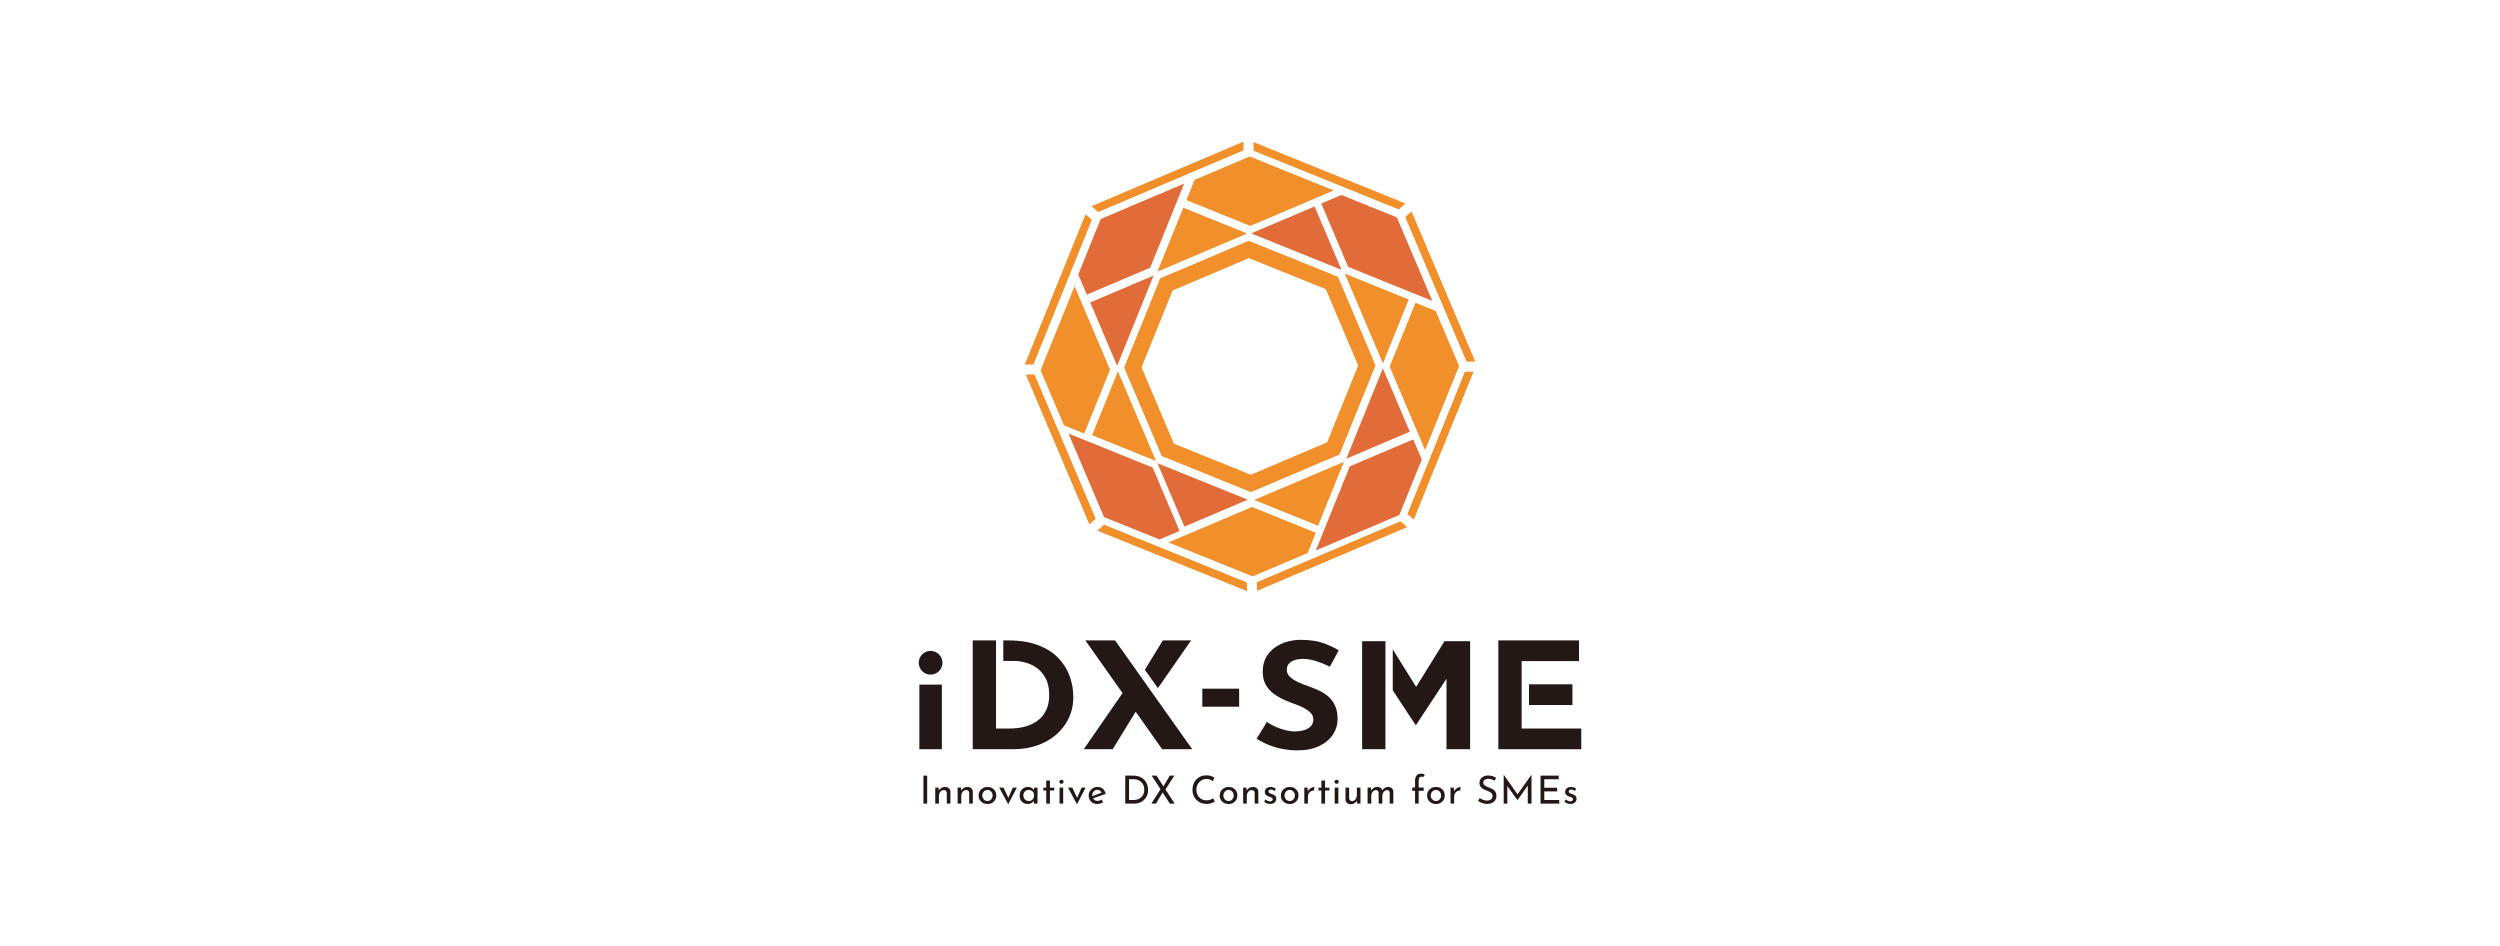 <?xml version="1.0" encoding="UTF-8"?><svg id="_レイヤー_1" xmlns="http://www.w3.org/2000/svg" viewBox="0 0 333 126"><defs><style>.cls-1{fill:#231815;}.cls-1,.cls-2,.cls-3{stroke-width:0px;}.cls-2{fill:#e26c39;}.cls-3{fill:#f18f2a;}</style></defs><path class="cls-3" d="M166.354,34.38l10.24,4.137,4.315,10.166-4.137,10.24-10.166,4.315-10.24-4.137-4.315-10.166,4.137-10.24,10.166-4.315M166.334,32.07l-11.794,5.006-4.8,11.879,5.006,11.794,11.879,4.8,11.794-5.006,4.8-11.879-5.006-11.794-11.879-4.8h0Z"/><polygon class="cls-3" points="141.593 41.93 143.135 38.115 144.271 40.794 147.856 49.238 147.856 49.24 147.856 49.24 144.418 57.749 141.723 56.66 138.607 49.32 141.593 41.93"/><polygon class="cls-2" points="146.61 29.172 153.948 26.058 157.732 24.451 156.643 27.147 153.205 35.657 144.761 39.241 143.625 36.563 146.61 29.172"/><polygon class="cls-3" points="153.976 61.404 153.976 61.404 153.977 61.406 145.468 57.968 148.906 49.459 153.976 61.404"/><polygon class="cls-2" points="148.803 48.729 145.219 40.284 153.662 36.7 152.776 38.894 153.662 36.7 153.663 36.7 148.803 48.729"/><polygon class="cls-3" points="159.12 23.957 166.459 20.841 173.851 23.828 177.662 25.368 174.987 26.503 166.538 30.089 158.031 26.652 159.12 23.957"/><polygon class="cls-3" points="154.178 36.173 154.177 36.175 154.176 36.175 157.614 27.665 166.122 31.103 162.239 32.751 166.122 31.103 166.123 31.103 154.178 36.173"/><polygon class="cls-2" points="166.657 31.086 166.657 31.086 166.656 31.086 175.105 27.5 178.691 35.947 166.657 31.086"/><polygon class="cls-2" points="145.023 58.838 153.532 62.276 157.117 70.721 154.44 71.857 147.049 68.87 143.934 61.533 142.328 57.749 145.023 58.838"/><polygon class="cls-3" points="158.316 71.114 166.761 67.529 175.27 70.967 174.181 73.662 166.843 76.776 159.452 73.79 155.639 72.25 158.316 71.114"/><polygon class="cls-2" points="178.67 25.97 186.062 28.957 189.177 36.295 190.783 40.08 188.088 38.991 179.58 35.553 175.995 27.106 178.67 25.97"/><polygon class="cls-2" points="176.358 70.62 179.795 62.115 188.245 58.528 189.38 61.201 186.393 68.593 179.053 71.709 175.27 73.315 176.358 70.62"/><polygon class="cls-3" points="188.542 40.328 191.237 41.417 194.352 48.755 191.364 56.15 189.826 59.958 188.691 57.285 185.104 48.835 188.542 40.328"/><rect class="cls-3" x="149.797" y="48.422" width=".001" height=".001" transform="translate(-7.335 58.092) rotate(-21.435)"/><polygon class="cls-2" points="184.199 49.058 183.282 51.327 184.199 49.058 187.785 57.507 179.335 61.094 179.337 61.091 179.337 61.091 184.198 49.058 184.198 49.058 184.198 49.058 184.199 49.058"/><polygon class="cls-3" points="183.537 48.05 183.537 48.049 183.537 48.05 183.537 48.05"/><polygon class="cls-3" points="184.205 48.402 179.135 36.458 179.136 36.458 179.136 36.458 187.643 39.895 184.206 48.402 184.205 48.402"/><polygon class="cls-3" points="167.221 66.521 179.003 61.52 179.002 61.523 177.718 62.068 179.002 61.523 175.565 70.029 167.067 66.595 167.067 66.587 167.221 66.521"/><polygon class="cls-2" points="166.208 66.559 166.217 66.555 166.217 66.555 166.207 66.56 165.227 66.164 166.207 66.56 157.761 70.145 154.177 61.7 155.47 62.222 154.177 61.7 154.176 61.698 166.208 66.559"/><polygon class="cls-3" points="166.085 77.58 146.999 69.869 147.027 69.899 146.173 70.686 166.106 78.739 166.087 77.68 166.085 77.58"/><polygon class="cls-3" points="195.354 48.181 196.505 48.161 188.014 28.157 187.18 28.926 195.354 48.181"/><polygon class="cls-3" points="145.44 29.279 144.586 28.544 136.495 48.568 137.654 48.548 145.44 29.279"/><polygon class="cls-3" points="187.196 27.097 166.951 18.918 166.971 20.077 186.328 27.897 187.196 27.097"/><polygon class="cls-3" points="137.794 49.88 136.643 49.9 145.112 69.851 145.945 69.083 137.794 49.88"/><polygon class="cls-3" points="167.419 77.551 167.421 77.656 167.439 78.702 187.441 70.211 186.539 69.435 167.419 77.551"/><polygon class="cls-3" points="187.466 68.473 188.32 69.207 196.283 49.499 195.124 49.519 187.466 68.473"/><polygon class="cls-3" points="165.636 20.026 165.616 18.876 145.378 27.466 146.281 28.242 165.636 20.026"/><path class="cls-1" d="M123,103.314h.5v3.728h-.5v-3.728Z"/><path class="cls-1" d="M125.016,104.907l.036.521-.016-.082c.065-.158.175-.284.33-.379.155-.095.335-.142.541-.142.199,0,.363.059.492.178.129.119.195.272.198.461v1.578h-.485v-1.413c-.003-.113-.037-.207-.101-.281-.064-.074-.162-.111-.296-.111-.12,0-.231.034-.333.103-.101.069-.18.163-.237.284-.057.12-.085.26-.085.418v1h-.485v-2.134h.438,0Z"/><path class="cls-1" d="M127.996,104.907l.036.521-.015-.082c.065-.158.175-.284.33-.379.155-.095.335-.142.541-.142.199,0,.363.059.492.178s.195.272.198.461v1.578h-.485v-1.413c-.003-.113-.037-.207-.101-.281-.064-.074-.162-.111-.296-.111-.12,0-.231.034-.333.103-.101.069-.18.163-.237.284-.057.12-.085.26-.085.418v1h-.485v-2.134h.438Z"/><path class="cls-1" d="M130.352,105.954c0-.213.051-.406.152-.577.101-.172.242-.308.423-.407.18-.1.386-.149.616-.149s.433.05.608.149c.175.1.312.235.41.407.098.172.147.364.147.577,0,.213-.049.406-.147.578-.098.172-.235.308-.41.41-.175.101-.38.152-.614.152-.23,0-.434-.047-.611-.142-.177-.094-.317-.227-.42-.397-.103-.17-.155-.37-.155-.601h0ZM130.837,105.959c0,.138.031.262.093.374.062.112.144.2.247.266.103.065.22.098.351.098.134,0,.253-.033.356-.098.103-.065.185-.154.245-.266.06-.112.09-.236.09-.374,0-.137-.03-.262-.09-.374-.06-.112-.142-.201-.245-.268-.103-.067-.222-.101-.356-.101-.131,0-.248.034-.353.103-.105.069-.187.159-.247.271s-.09.235-.09.369h0Z"/><path class="cls-1" d="M134.281,107.104l-1.186-2.196h.572l.799,1.696-.294-.016.737-1.681h.536l-1.139,2.196h-.026Z"/><path class="cls-1" d="M136.894,107.093c-.199,0-.381-.043-.544-.129-.163-.086-.293-.212-.389-.379-.096-.167-.144-.37-.144-.611s.05-.447.149-.619c.1-.172.234-.304.402-.397.168-.093.352-.139.552-.139.199,0,.369.046.508.137.139.091.243.198.312.322l-.031.077.046-.449h.443v2.134h-.479v-.557l.057.124c-.017.034-.05.078-.098.131-.048.053-.109.107-.183.162-.074.055-.161.101-.26.137-.1.036-.213.054-.34.054h0ZM137.023,106.696c.12,0,.229-.022.325-.067.096-.045.176-.108.24-.191.064-.082.107-.179.131-.289v-.418c-.028-.103-.076-.193-.144-.271-.069-.077-.151-.137-.247-.18-.096-.043-.201-.065-.315-.065-.131,0-.249.031-.356.093s-.192.148-.255.258c-.064.11-.095.239-.095.387,0,.138.033.263.098.376.065.113.153.203.263.268.11.065.229.098.356.098h0Z"/><path class="cls-1" d="M139.359,103.969h.49v.949h.583v.376h-.583v1.748h-.49v-1.748h-.387v-.376h.387v-.949Z"/><path class="cls-1" d="M141.101,104.134c0-.075.03-.139.09-.191.06-.052.126-.077.198-.077.072,0,.137.026.196.077.058.052.088.115.088.191,0,.079-.029.144-.088.193-.059.05-.124.075-.196.075-.072,0-.138-.025-.198-.075-.06-.05-.09-.114-.09-.193ZM141.132,104.907h.485v2.134h-.485v-2.134Z"/><path class="cls-1" d="M143.442,107.104l-1.186-2.196h.572l.799,1.696-.294-.016.737-1.681h.536l-1.139,2.196h-.026,0Z"/><path class="cls-1" d="M146.19,107.093c-.244,0-.454-.049-.629-.147-.175-.098-.311-.232-.407-.402-.096-.17-.144-.365-.144-.585,0-.21.054-.4.162-.572.108-.172.252-.309.43-.412.179-.103.378-.155.598-.155.282,0,.516.082.701.247s.313.392.381.681l-1.763.619-.113-.284,1.438-.531-.098.072c-.041-.113-.11-.211-.206-.294-.096-.083-.222-.124-.376-.124-.131,0-.247.031-.348.093-.101.062-.181.147-.24.255-.059.108-.088.235-.088.379s.03.273.09.387c.06.113.144.202.253.266.108.064.231.095.369.095.093,0,.183-.017.271-.052.088-.034.171-.079.25-.134l.216.356c-.106.072-.226.131-.358.175-.132.045-.262.067-.389.067v0Z"/><path class="cls-1" d="M149.886,107.042v-3.728h1.016c.371,0,.686.056.943.168.258.112.467.261.626.449.16.187.276.393.348.616.072.223.108.449.108.675,0,.282-.049.534-.147.758-.098.224-.232.414-.402.572-.17.158-.366.279-.588.363-.222.084-.456.126-.704.126h-1.201,0ZM150.386,106.562h.603c.203,0,.391-.031.565-.093.174-.062.325-.151.454-.268s.229-.26.302-.43c.072-.17.108-.365.108-.585,0-.227-.038-.427-.113-.601-.076-.174-.179-.319-.309-.436-.131-.117-.278-.205-.443-.266-.165-.06-.337-.09-.516-.09h-.65v2.768h0Z"/><path class="cls-1" d="M153.356,107.042l1.294-2.031.242.49-.918,1.542h-.619ZM153.408,103.314h.634l2.428,3.728h-.644l-2.418-3.728ZM154.913,104.835l.902-1.521h.603l-1.243,1.944-.263-.423h0Z"/><path class="cls-1" d="M161.806,106.763c-.062.041-.146.088-.253.139-.107.052-.231.095-.374.129-.143.034-.3.052-.472.052-.285-.003-.544-.055-.776-.155-.232-.1-.43-.235-.593-.407-.163-.172-.288-.37-.374-.595s-.129-.465-.129-.719c0-.278.045-.535.134-.771.089-.235.217-.44.384-.614.167-.173.363-.308.588-.405.225-.096.472-.144.74-.144.223,0,.426.03.608.09.182.06.339.13.469.209l-.201.474c-.103-.072-.229-.139-.376-.201-.148-.062-.309-.093-.485-.093-.182,0-.354.036-.516.108-.162.072-.304.174-.428.304-.124.131-.221.282-.291.454s-.106.359-.106.562c0,.199.032.386.095.559.064.174.155.325.273.454s.262.229.43.302c.168.072.357.108.567.108.189,0,.357-.029.505-.088.148-.058.27-.124.366-.196l.211.443v0Z"/><path class="cls-1" d="M162.466,105.954c0-.213.051-.406.152-.577.101-.172.242-.308.423-.407.18-.1.386-.149.616-.149s.433.05.608.149c.175.1.312.235.41.407.098.172.147.364.147.577,0,.213-.049.406-.147.578-.098.172-.235.308-.41.41-.175.101-.38.152-.614.152-.23,0-.434-.047-.611-.142-.177-.094-.317-.227-.42-.397-.103-.17-.155-.37-.155-.601h0ZM162.95,105.959c0,.138.031.262.093.374.062.112.144.2.247.266.103.065.22.098.351.098.134,0,.253-.033.356-.098.103-.065.185-.154.245-.266.06-.112.09-.236.09-.374,0-.137-.03-.262-.09-.374s-.142-.201-.245-.268c-.103-.067-.222-.101-.356-.101-.131,0-.248.034-.353.103-.105.069-.187.159-.247.271s-.09.235-.09.369h0Z"/><path class="cls-1" d="M166.028,104.907l.036.521-.016-.082c.065-.158.175-.284.33-.379.155-.095.335-.142.541-.142.199,0,.363.059.492.178.129.119.195.272.198.461v1.578h-.485v-1.413c-.003-.113-.037-.207-.101-.281-.064-.074-.162-.111-.296-.111-.12,0-.231.034-.333.103-.101.069-.18.163-.237.284-.057.12-.085.26-.085.418v1h-.485v-2.134h.438Z"/><path class="cls-1" d="M169.173,107.083c-.151,0-.298-.027-.441-.08-.143-.053-.26-.133-.353-.24l.201-.278c.093.086.186.15.278.193.093.043.186.065.278.065.069,0,.132-.009.191-.026.058-.017.106-.046.142-.088s.054-.094.054-.16c0-.079-.025-.14-.075-.183-.05-.043-.113-.078-.188-.106-.076-.027-.158-.053-.247-.077-.175-.058-.309-.139-.402-.242-.093-.103-.139-.229-.139-.376,0-.113.028-.219.085-.317.057-.098.142-.179.255-.242.113-.064.251-.095.412-.095.148,0,.28.018.397.054.117.036.227.097.33.183l-.191.299c-.062-.065-.135-.114-.219-.147-.084-.033-.161-.049-.229-.049-.062,0-.119.009-.173.028-.053.019-.096.046-.129.083s-.049.082-.049.137c-.003.072.02.13.07.173.05.043.112.078.188.106.076.028.153.055.232.083.103.031.196.072.278.124.083.052.149.115.198.191.05.076.075.17.075.283,0,.127-.03.245-.09.353-.06.108-.151.194-.273.258-.122.064-.278.095-.467.095v0Z"/><path class="cls-1" d="M170.612,105.954c0-.213.051-.406.152-.577.101-.172.242-.308.423-.407.18-.1.386-.149.616-.149s.433.05.608.149c.175.1.312.235.41.407.098.172.147.364.147.577,0,.213-.049.406-.147.578-.098.172-.235.308-.41.41-.175.101-.38.152-.614.152-.23,0-.434-.047-.611-.142-.177-.094-.317-.227-.42-.397-.103-.17-.155-.37-.155-.601h0ZM171.096,105.959c0,.138.031.262.093.374.062.112.144.2.247.266.103.065.22.098.351.098.134,0,.253-.033.356-.098.103-.065.185-.154.245-.266.06-.112.09-.236.09-.374,0-.137-.03-.262-.09-.374s-.142-.201-.245-.268c-.103-.067-.222-.101-.356-.101-.131,0-.248.034-.353.103-.105.069-.187.159-.247.271s-.09.235-.09.369h0Z"/><path class="cls-1" d="M174.169,104.907l.046.619-.021-.088c.055-.127.134-.237.237-.33.103-.093.213-.163.33-.211.117-.048.217-.074.299-.077l-.021.485c-.165-.014-.309.016-.431.09-.122.074-.218.17-.289.289-.07.119-.106.247-.106.384v.974h-.48v-2.134h.433Z"/><path class="cls-1" d="M176.009,103.969h.49v.949h.583v.376h-.583v1.748h-.49v-1.748h-.387v-.376h.387v-.949Z"/><path class="cls-1" d="M177.752,104.134c0-.075.03-.139.09-.191.06-.052.126-.077.198-.077s.137.026.196.077c.058.052.088.115.088.191,0,.079-.029.144-.088.193-.059.05-.124.075-.196.075s-.138-.025-.198-.075c-.06-.05-.09-.114-.09-.193ZM177.783,104.907h.485v2.134h-.485v-2.134Z"/><path class="cls-1" d="M179.907,107.124c-.199,0-.362-.059-.487-.178-.125-.119-.192-.272-.198-.461v-1.578h.485v1.407c.007.113.041.207.103.281.062.074.158.113.289.116.117,0,.223-.035.317-.106.095-.07.171-.167.229-.289s.088-.26.088-.415v-.995h.48v2.134h-.438l-.041-.526.031.098c-.045.096-.108.183-.191.26-.082.077-.181.138-.296.183-.115.045-.238.067-.369.067v-0Z"/><path class="cls-1" d="M182.603,104.907l.041.48-.026-.041c.079-.161.192-.29.338-.384.146-.095.315-.142.508-.142.117,0,.222.02.315.059.093.04.169.095.229.165.06.07.099.156.116.255l-.026.021c.082-.158.197-.281.343-.369s.3-.131.461-.131c.21,0,.375.06.497.18.122.12.186.273.193.459v1.583h-.485v-1.408c-.003-.11-.03-.202-.08-.276-.05-.074-.137-.112-.26-.116-.124,0-.235.037-.332.111-.098.074-.174.17-.227.289-.053.119-.082.248-.085.389v1.01h-.485v-1.408c-.003-.11-.032-.202-.085-.276-.053-.074-.142-.112-.266-.116-.124,0-.234.037-.33.111-.096.074-.172.171-.227.291-.055.12-.082.251-.082.392v1.005h-.485v-2.134h.438v0Z"/><path class="cls-1" d="M188.486,107.042v-1.707h-.371v-.433h.371v-.897c0-.309.07-.547.209-.711.139-.165.346-.247.621-.247.072,0,.151.01.237.031.086.021.161.055.227.103l-.201.345c-.028-.031-.06-.052-.098-.064-.038-.012-.077-.018-.119-.018-.127,0-.225.043-.294.129-.069.086-.103.234-.103.443v.887h.675v.433h-.675v1.707h-.479,0Z"/><path class="cls-1" d="M190.089,105.954c0-.213.051-.406.152-.577.101-.172.242-.308.423-.407.18-.1.386-.149.616-.149.23,0,.433.05.608.149.175.1.312.235.41.407.098.172.147.364.147.577,0,.213-.049.406-.147.578-.098.172-.235.308-.41.41-.175.101-.38.152-.614.152-.23,0-.434-.047-.611-.142-.177-.094-.317-.227-.42-.397s-.155-.37-.155-.601h0ZM190.574,105.959c0,.138.031.262.093.374.062.112.144.2.247.266.103.065.22.098.351.098.134,0,.253-.033.356-.098.103-.065.185-.154.245-.266.06-.112.09-.236.09-.374,0-.137-.03-.262-.09-.374s-.142-.201-.245-.268c-.103-.067-.222-.101-.356-.101-.131,0-.248.034-.353.103-.105.069-.187.159-.247.271-.06.112-.09.235-.09.369h0Z"/><path class="cls-1" d="M193.647,104.907l.046.619-.021-.088c.055-.127.134-.237.237-.33.103-.093.213-.163.33-.211.117-.048.216-.074.299-.077l-.021.485c-.165-.014-.308.016-.43.09-.122.074-.218.17-.289.289-.07.119-.106.247-.106.384v.974h-.48v-2.134h.433Z"/><path class="cls-1" d="M199.091,103.979c-.127-.065-.266-.122-.418-.17-.151-.048-.299-.072-.443-.072-.199,0-.358.046-.477.139s-.178.217-.178.371c0,.117.039.216.116.296.077.081.177.15.299.209.122.059.252.113.389.165.113.041.227.09.34.147s.216.126.307.209c.091.083.163.184.217.304.053.12.08.268.08.443,0,.199-.049.38-.147.541-.098.162-.238.289-.42.382-.182.093-.401.139-.655.139-.162,0-.317-.018-.467-.054-.15-.036-.288-.085-.415-.147-.127-.062-.241-.125-.34-.191l.222-.392c.083.059.177.114.284.168.106.053.218.095.335.126s.23.046.34.046c.12,0,.237-.021.351-.062s.208-.106.284-.196c.075-.089.113-.208.113-.356,0-.124-.034-.229-.101-.315-.067-.086-.155-.159-.263-.219-.108-.06-.226-.114-.353-.162-.12-.041-.24-.089-.358-.144-.119-.055-.229-.121-.33-.198-.101-.077-.184-.173-.247-.286s-.095-.251-.095-.412c0-.196.047-.367.142-.513.094-.146.224-.261.389-.345.165-.084.354-.13.567-.137.241,0,.453.029.637.088.184.059.346.129.487.211l-.191.387h0Z"/><path class="cls-1" d="M200.292,107.042v-3.846h.005l1.954,2.779-.211-.046,1.954-2.732h.005v3.846h-.5v-2.712l.036.253-1.402,1.99h-.01l-1.428-1.99.082-.232v2.691h-.485 0Z"/><path class="cls-1" d="M205.2,103.314h2.423v.48h-1.923v1.134h1.717v.485h-1.717v1.15h1.995v.48h-2.495v-3.728h0Z"/><path class="cls-1" d="M209.17,107.083c-.151,0-.298-.027-.441-.08-.143-.053-.26-.133-.353-.24l.201-.278c.093.086.186.15.278.193.093.043.186.065.278.065.069,0,.132-.009.191-.026.058-.017.106-.046.142-.088s.054-.094.054-.16c0-.079-.025-.14-.075-.183-.05-.043-.113-.078-.188-.106-.076-.027-.158-.053-.247-.077-.175-.058-.309-.139-.402-.242-.093-.103-.139-.229-.139-.376,0-.113.028-.219.085-.317.057-.098.142-.179.255-.242.113-.064.251-.095.412-.095.148,0,.28.018.397.054.117.036.227.097.33.183l-.191.299c-.062-.065-.135-.114-.219-.147-.084-.033-.161-.049-.229-.049-.062,0-.119.009-.173.028-.053.019-.096.046-.129.083s-.049.082-.049.137c-.003.072.02.13.07.173.05.043.112.078.188.106.076.028.153.055.232.083.103.031.196.072.278.124.083.052.149.115.198.191.05.076.075.17.075.283,0,.127-.03.245-.09.353-.06.108-.151.194-.273.258-.122.064-.278.095-.467.095v0Z"/><rect class="cls-1" x="122.458" y="91.191" width="2.997" height="8.606"/><path class="cls-1" d="M141.005,87.685c-.678-.722-1.573-1.3-2.686-1.733-1.113-.433-2.462-.65-4.046-.65h-.634v2.737h1.555c.357,0,.792.062,1.306.187.514.125,1.017.351,1.509.679.492.328.906.791,1.242,1.388.335.598.503,1.369.503,2.314,0,.722-.125,1.362-.375,1.92-.25.558-.607,1.021-1.07,1.388-.464.368-1.017.647-1.659.837-.642.19-1.356.286-2.141.286h-1.841v-11.737h-3.104v14.494h5.48c1.07,0,2.083-.161,3.04-.482.956-.322,1.798-.788,2.526-1.398.728-.61,1.302-1.346,1.723-2.206.421-.86.631-1.828.631-2.905,0-.906-.157-1.805-.471-2.698-.314-.893-.81-1.7-1.488-2.422h0Z"/><polygon class="cls-1" points="153.638 92.508 153.638 92.508 151.943 90.114 151.942 90.116 148.53 85.302 144.57 85.302 149.523 92.32 144.356 99.797 148.209 99.797 151.273 94.798 154.801 99.797 158.804 99.797 153.638 92.508"/><polygon class="cls-1" points="158.654 85.302 154.887 85.302 152.494 89.213 154.228 91.661 158.654 85.302"/><rect class="cls-1" x="160.147" y="91.731" width="4.907" height="2.403"/><path class="cls-1" d="M171.982,88.138c.385-.249.913-.374,1.584-.374.542,0,1.124.098,1.745.295.621.197,1.231.446,1.83.748l1.177-2.186c-.628-.381-1.338-.709-2.13-.985-.792-.276-1.823-.414-3.093-.414-.971.039-1.827.24-2.569.601-.742.361-1.316.85-1.723,1.467-.407.617-.61,1.346-.61,2.186,0,.696.139,1.283.417,1.762.278.479.642.88,1.092,1.201.45.322.931.594,1.445.817.514.223,1.013.42,1.498.591.414.145.795.315,1.145.512.35.197.628.414.835.65.207.236.31.499.31.788,0,.42-.125.748-.375.985-.25.236-.564.404-.942.502-.378.098-.753.148-1.124.148-.371,0-.778-.052-1.22-.158-.442-.105-.881-.253-1.316-.443-.435-.19-.838-.41-1.209-.66l-1.37,2.225c.557.354,1.134.647,1.734.876.599.23,1.209.401,1.83.512.621.111,1.231.167,1.83.167,1.17,0,2.155-.194,2.954-.581.799-.387,1.405-.896,1.819-1.526.414-.63.621-1.313.621-2.048,0-.696-.107-1.283-.321-1.763-.214-.479-.5-.879-.856-1.201-.357-.322-.76-.591-1.209-.807-.45-.217-.903-.404-1.359-.561-.5-.17-.981-.361-1.445-.571-.464-.21-.842-.45-1.134-.719-.293-.269-.439-.574-.439-.916,0-.499.193-.873.578-1.122h0Z"/><polygon class="cls-1" points="181.435 85.412 181.435 99.797 184.538 99.797 184.543 85.412 181.435 85.412"/><polygon class="cls-1" points="188.627 91.495 185.515 86.488 185.515 91.95 188.545 96.55 188.627 96.55 192.675 90.406 192.675 99.797 195.819 99.797 195.819 85.412 192.408 85.412 188.627 91.495"/><rect class="cls-1" x="203.658" y="91.151" width="5.789" height="2.757"/><polygon class="cls-1" points="202.683 97.04 202.683 88.059 210.325 88.059 210.325 85.302 199.579 85.302 199.579 99.797 210.624 99.797 210.624 97.04 202.683 97.04"/><circle class="cls-1" cx="123.956" cy="88.281" r="1.58"/></svg>